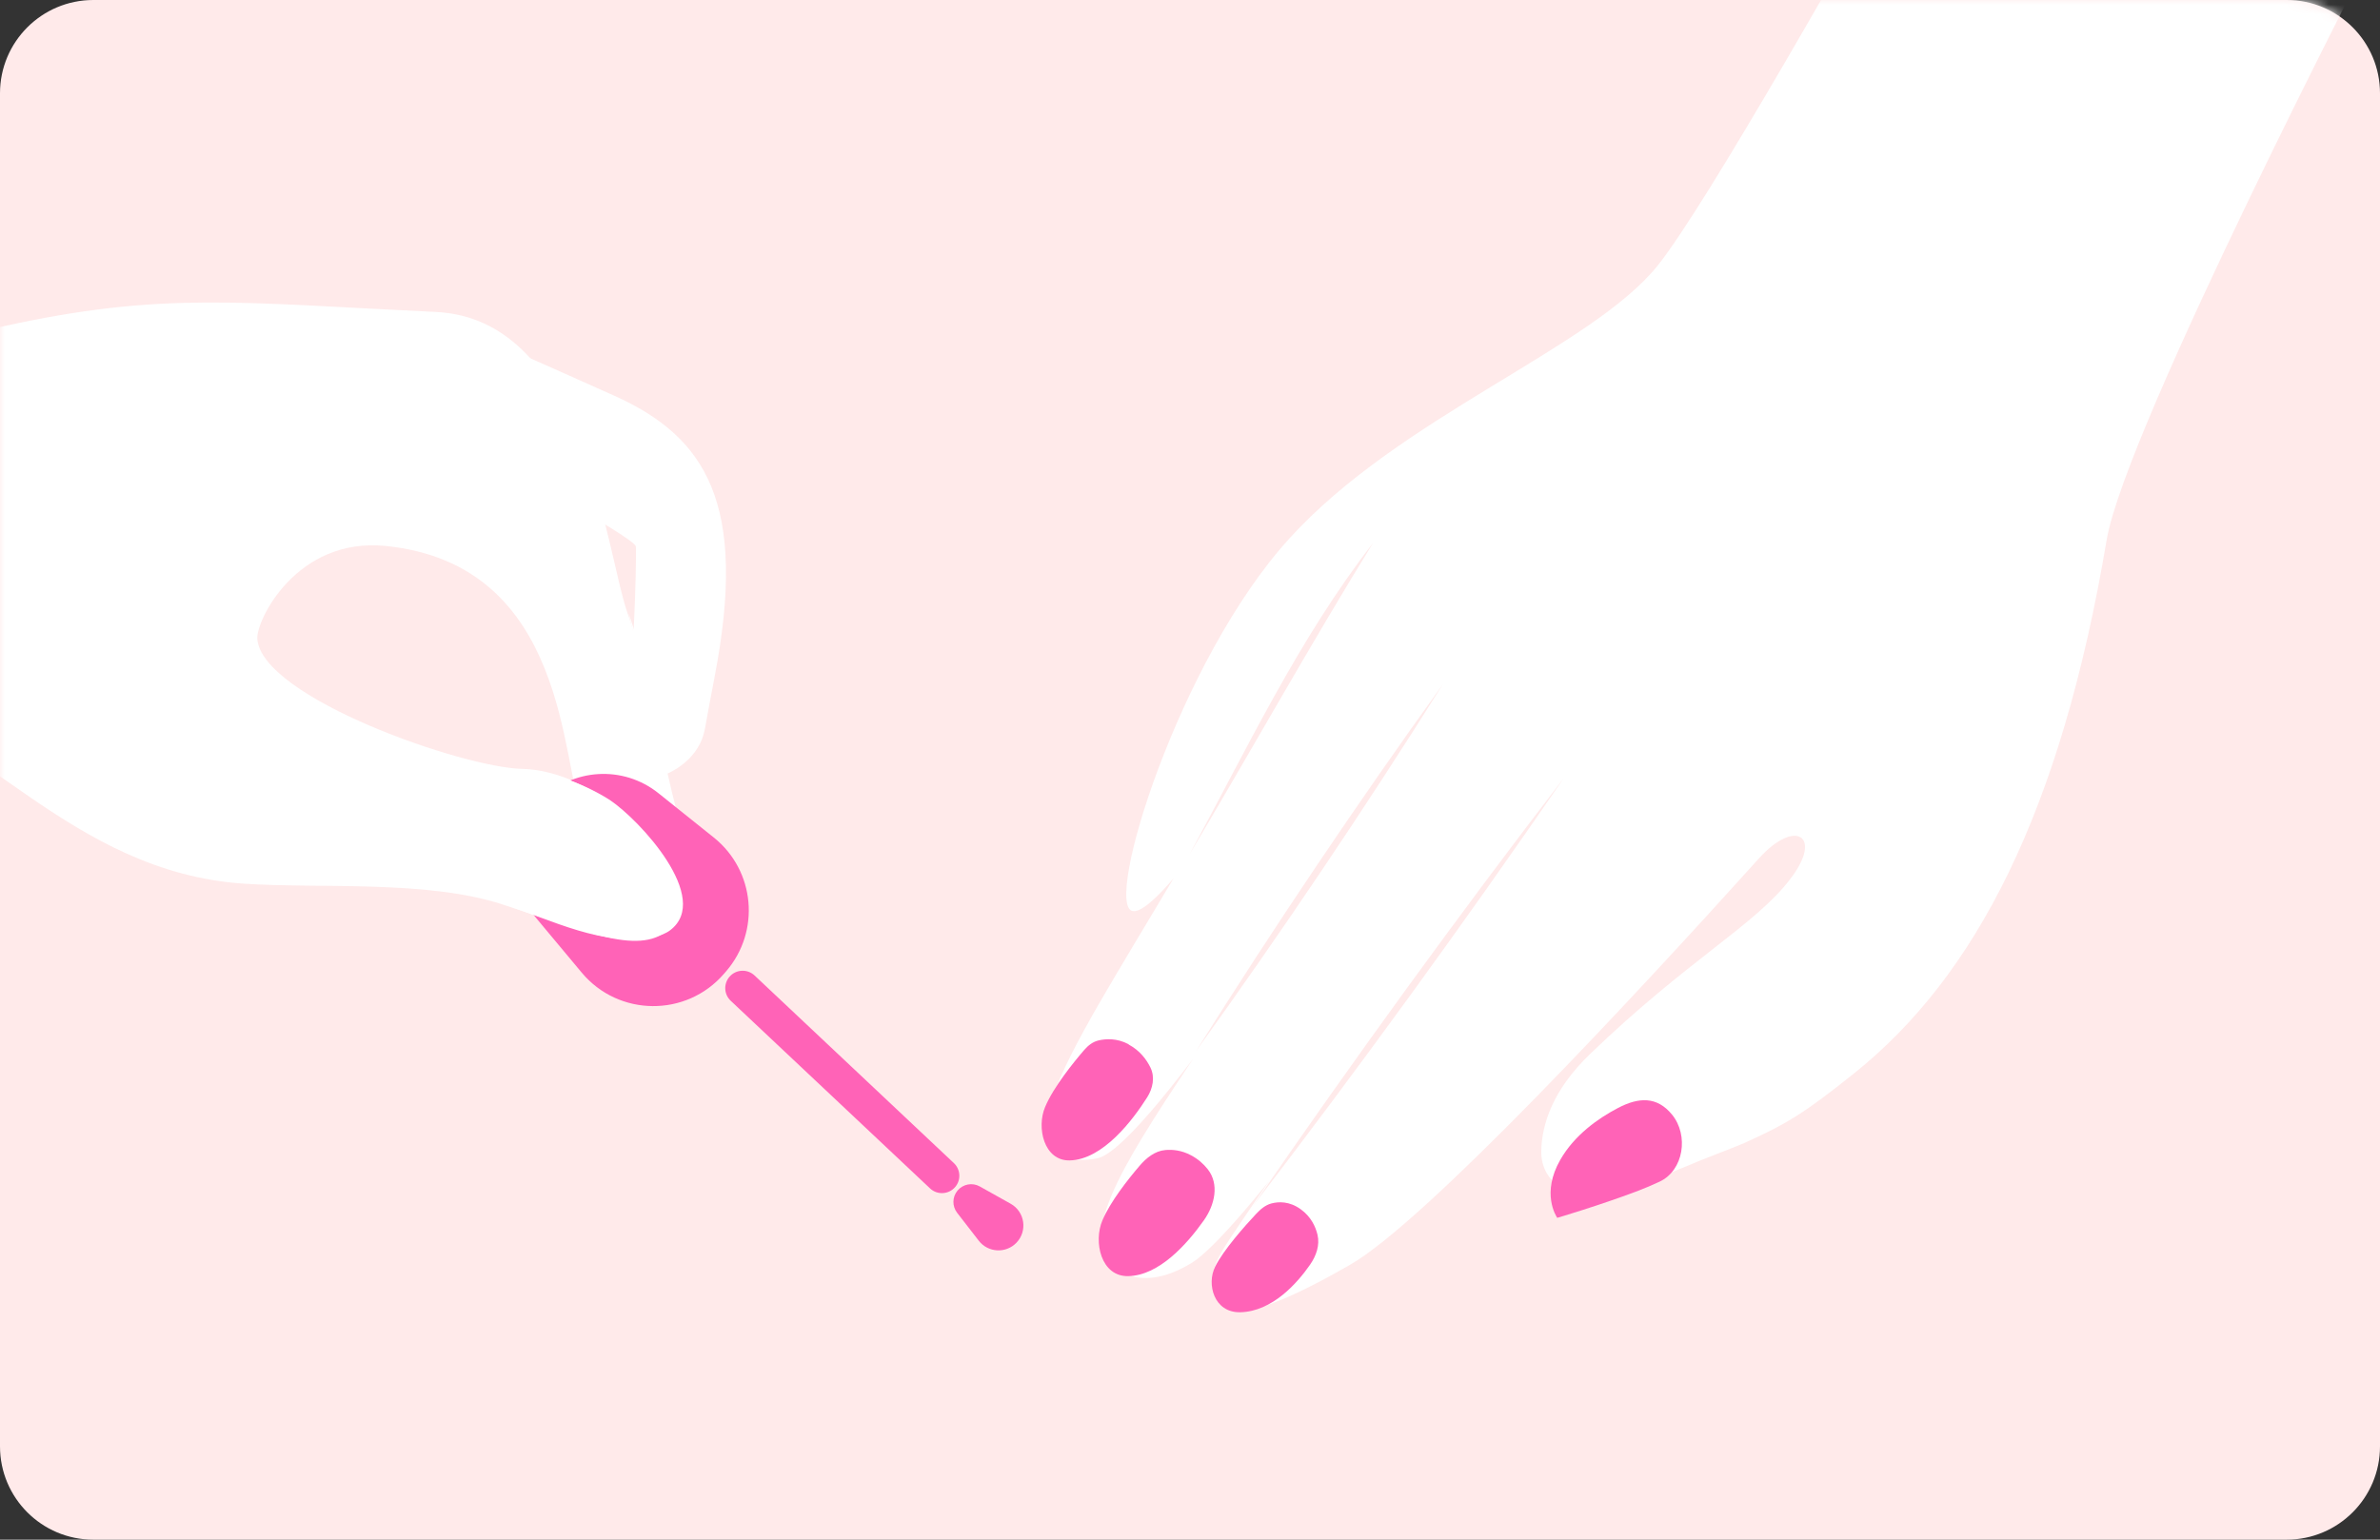<svg width="255" height="165" viewBox="0 0 255 165" fill="none" xmlns="http://www.w3.org/2000/svg">
<rect x="0" y="0" width="255" height="165" fill="#333333" stroke="none"/>
<path d="M245 0H10C4.477 0 0 4.477 0 10V155C0 160.523 4.477 165 10 165H245C250.523 165 255 160.523 255 155V10C255 4.477 250.523 0 245 0Z" fill="#FFEAEA"/>
<mask id="mask0_2077_12691" style="mask-type:luminance" maskUnits="userSpaceOnUse" x="0" y="0" width="255" height="165">
<path d="M245 0H10C4.477 0 0 4.477 0 10V155C0 160.523 4.477 165 10 165H245C250.523 165 255 160.523 255 155V10C255 4.477 250.523 0 245 0Z" fill="white"/>
</mask>
<g mask="url(#mask0_2077_12691)">
<path d="M254.959 -6.782C254.979 -6.782 255.007 -6.789 254.998 -6.772C254.567 -5.939 227.746 45.902 225.715 57.852C220.813 87.005 211.69 104.618 198.6 115.07C193.395 119.22 191.575 120.385 186.799 122.536C186.294 122.763 182.478 124.231 181.998 124.434C178.713 125.84 175.713 126.937 173.267 127.754C169.442 129.033 165.044 127.356 165.137 123.323C165.204 120.423 166.392 116.778 170.374 112.944C180.911 102.796 188.038 99.152 191.803 94.217V94.217C195.371 89.594 192.369 87.656 188.458 91.993C175.082 106.827 152.779 130.868 144.649 135.543C132.721 142.401 130.447 141.06 129.992 137.846C129.815 136.632 129.891 135.569 131.685 132.886C138.331 122.865 154.605 100.063 159.558 92.547V92.547C160.779 90.696 161.797 91.455 160.526 93.272C149.236 109.396 132.642 132.352 127.642 135.366C121.704 138.96 118.242 135.746 118.014 132.886C117.61 127.724 124.964 117.98 133.555 104.872V104.872C134.235 103.834 134.632 104.098 133.918 105.112C126.982 114.97 120.617 123.076 117.837 124.054C116.65 124.459 111.975 124.737 111.924 121.625C111.874 117.297 116.549 109.528 121.097 101.885C124.958 95.392 132.129 83.456 138.393 73.045C138.548 72.788 139.384 73.266 139.266 73.542V73.542C137.422 77.869 124.483 98.241 121.35 97.634C118.216 97.026 126.278 70.733 138.155 57.7C150.006 44.642 170.475 37.328 177.601 28.471C182.833 21.944 199 -6.675 207.147 -21.287C209.819 -26.081 215.838 -27.84 220.671 -25.238L254.947 -6.785C254.951 -6.783 254.955 -6.782 254.959 -6.782V-6.782Z" fill="white"/>
<path d="M134.213 129.291C144.927 113.702 156.046 98.366 167.569 83.359C156.855 98.948 145.736 114.259 134.213 129.291Z" fill="#FFEAEA"/>
<path d="M127.465 91.535C133.631 80.198 139.165 68.43 147.1 58.206C140.327 69.189 134.086 80.4 127.465 91.535Z" fill="#FFEAEA"/>
<path d="M128.146 112.64C136.561 99.253 145.381 86.144 154.604 73.314C146.189 86.701 137.37 99.81 128.146 112.64Z" fill="#FFEAEA"/>
<path d="M166.862 130.512C166.862 130.518 166.856 130.522 166.852 130.517C166.707 130.305 165.138 127.86 167.166 124.307C168.677 121.651 171.216 119.86 173.351 118.74C175.589 117.566 177.534 117.486 179.138 119.439V119.439C180.962 121.657 180.404 125.429 177.8 126.64C177.046 126.991 176.24 127.339 175.429 127.647C171.308 129.198 166.965 130.477 166.864 130.506C166.861 130.507 166.862 130.509 166.862 130.512V130.512Z" fill="#FF63B7"/>
<path d="M139.367 129.595C140.46 130.389 140.948 131.435 141.159 132.314C141.429 133.439 141.024 134.582 140.364 135.533C139.031 137.452 136.343 140.559 132.872 140.629C130.067 140.68 129.259 137.618 130.194 135.745C131.1 133.93 133.399 131.357 134.568 130.106C135.033 129.609 135.555 129.148 136.212 128.972C136.987 128.765 138.152 128.712 139.367 129.595Z" fill="#FF63B7"/>
<path d="M127.592 123.799C128.374 124.209 128.959 124.744 129.396 125.297C130.659 126.894 130.164 129.11 128.989 130.774C127.214 133.287 124.205 136.693 120.895 136.756C117.964 136.832 117.13 133.087 118.116 130.784C118.954 128.792 120.862 126.382 122.093 124.941C122.823 124.087 123.735 123.345 124.855 123.245C125.624 123.176 126.591 123.265 127.592 123.799Z" fill="#FF63B7"/>
<path d="M120.919 111.919C120.919 111.926 120.924 111.934 120.931 111.937C122.142 112.589 122.85 113.56 123.26 114.399C123.768 115.438 123.522 116.633 122.903 117.61C121.401 119.981 118.187 124.284 114.602 124.357C111.847 124.407 111.039 120.839 111.974 118.637C112.868 116.492 115.067 113.796 116.161 112.528C116.579 112.043 117.09 111.636 117.714 111.495C118.493 111.318 119.679 111.245 120.908 111.9C120.915 111.903 120.919 111.911 120.919 111.919V111.919Z" fill="#FF63B7"/>
<path d="M74.725 93.659C70.227 84.979 69.696 75.059 67.346 65.721C70.555 74.856 71.035 84.65 74.725 93.659Z" fill="white"/>
<path d="M51.218 35.934C51.213 35.934 51.209 35.939 51.214 35.941C51.514 36.07 55.578 37.815 65.827 42.412C75.606 46.816 80.18 53.927 76.541 72.654C76.221 74.308 75.869 76.209 75.515 78.16C74.457 83.989 64.617 85.708 66.509 80.094V80.094C67.874 76.045 68.227 59.317 68.126 58.558C68.062 58.076 63.998 55.668 61.037 53.973C59.073 52.848 57.52 51.118 56.653 49.026L51.222 35.936C51.221 35.935 51.219 35.934 51.218 35.934V35.934Z" fill="white"/>
<path d="M-89.148 54.538C-91.097 60.552 -87.069 66.843 -80.788 67.567C-61.05 69.843 -23.303 74.257 -14.557 75.717C-2.58 77.691 7.478 93.431 26.077 94.697C34.365 95.254 45.737 94.267 53.924 96.949C60.444 99.075 69.844 102.82 72.397 98.645C73.761 96.392 71.361 92.369 67.747 88.269C64.184 84.245 59.332 82.474 55.971 82.398C49.553 82.271 28.073 74.755 27.568 68.479C27.416 66.505 31.788 57.547 41.315 58.508C60.949 60.482 60.065 81.892 62.415 87.282C67.242 98.24 77.425 100.087 74.646 93.735C69.844 82.777 69.617 72.3 67.267 65.796C64.917 59.293 62.744 34.163 46.672 33.429C25.622 32.442 17.384 31.202 0.225 34.998C-16.933 38.794 -28.203 44.362 -56.683 34.694C-63.137 32.504 -67.87 30.892 -71.328 29.71C-76.567 27.921 -81.495 30.925 -83.201 36.191L-89.148 54.538Z" fill="white"/>
<path d="M57.951 85.756C54.562 89.207 54.342 94.665 57.441 98.377L62.324 104.228C66.278 108.965 73.537 109.026 77.57 104.356L77.796 104.094C81.501 99.804 80.902 93.295 76.477 89.752L70.546 85.003C66.776 81.985 61.334 82.31 57.951 85.756V85.756Z" fill="#FF63B7"/>
<path d="M78.154 104.683C78.845 103.874 80.072 103.808 80.846 104.538L102.2 124.644C102.93 125.33 102.985 126.47 102.327 127.225V127.225C101.633 128.02 100.416 128.08 99.647 127.356L78.292 107.251C77.568 106.569 77.507 105.438 78.154 104.683V104.683Z" fill="#FF63B7"/>
<path d="M108.909 133.173C107.781 134.353 105.867 134.254 104.868 132.963L102.55 129.97C102.002 129.263 102.021 128.27 102.596 127.585V127.585C103.183 126.886 104.184 126.703 104.98 127.149L108.283 128.998C109.806 129.851 110.115 131.911 108.909 133.173V133.173Z" fill="#FF63B7"/>
<path d="M53.926 96.94C53.926 96.945 53.929 96.95 53.934 96.951C58.167 98.071 75.05 104.737 72.171 95.076C69.189 87.94 62.063 82.474 54.153 82.802C58.07 82.372 62.038 83.638 65.348 85.738C68.55 87.884 76.319 96.281 71.796 99.695C71.323 100.051 70.749 100.258 70.17 100.382C64.627 101.564 59.102 98.542 53.941 96.928C53.934 96.926 53.926 96.932 53.926 96.94V96.94Z" fill="white"/>
<path d="M57.083 97.988C63.603 100.113 69.87 102.821 72.422 98.62C73.787 96.368 71.386 92.344 67.772 88.245C64.209 84.221 58.953 82.323 55.617 82.778C49.426 83.613 48.87 95.305 57.083 97.988Z" fill="white"/>
</g>
</svg>
